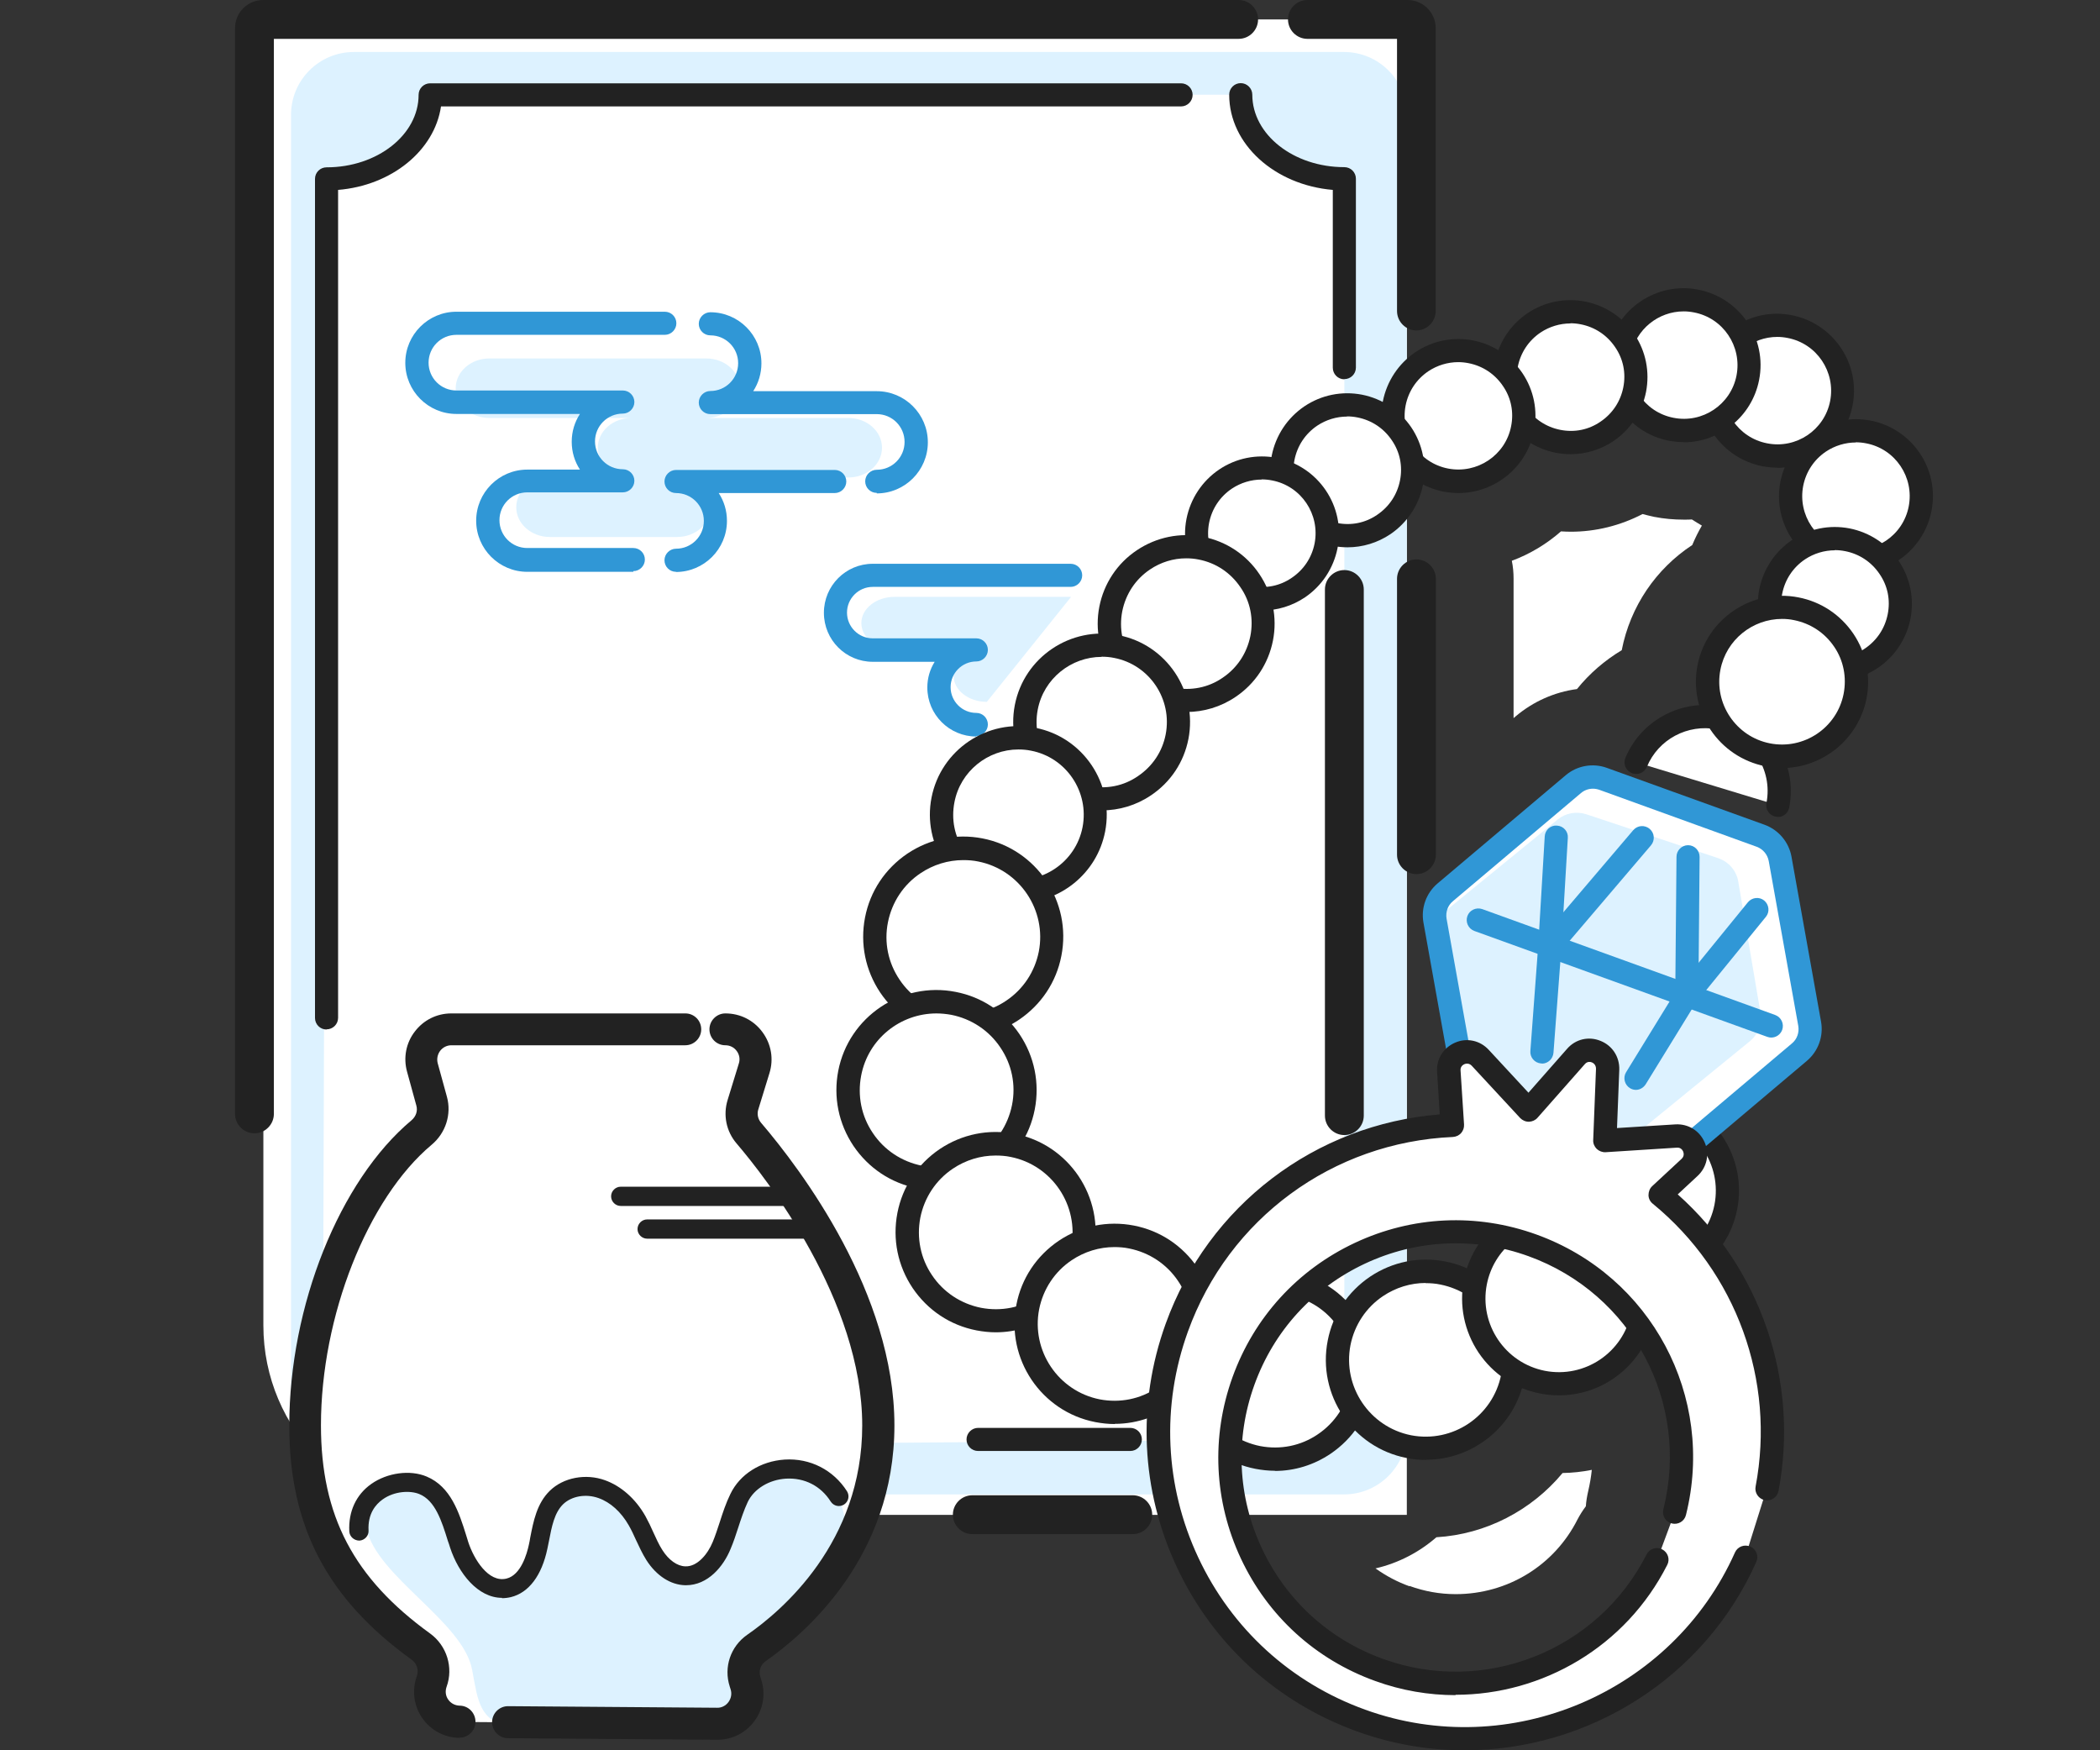 <svg fill="none" height="100" viewBox="0 0 120 100" width="120" xmlns="http://www.w3.org/2000/svg" xmlns:xlink="http://www.w3.org/1999/xlink"><rect x="0" y="0" width="120" height="100" fill="#333333" stroke="none"/><clipPath id="a"><path d="m0 0h120v100h-120z"/></clipPath><g clip-path="url(#a)"><path d="m80.54 90.629c-.7-.25-1.35-.6-1.94-1.02 1.3-.3 2.49-.92 3.48-1.78 2.84-.17 5.44-1.54 7.21-3.67.56-.01 1.12-.07 1.67-.18-.04.4-.11.8-.2 1.19-.07.3-.12.59-.14.89-.18.24-.34.49-.48.76-1.33 2.63-4 4.26-6.96 4.26-.9 0-1.79-.16-2.64-.47zm9.57-51.26c-1.28.17-2.49.71-3.48 1.54l-.14.12v-7.96c0-.35-.03-.69-.1-1.03 1.03-.38 1.99-.96 2.81-1.68.19.01.37.02.56.02 1.43 0 2.83-.35 4.1-1.01.22.06.44.11.66.16.56.11 1.13.16 1.7.16.15 0 .31 0 .46-.01.19.12.38.24.57.35-.21.36-.39.73-.55 1.11-2.07 1.36-3.54 3.5-4.03 6.01-.97.58-1.84 1.33-2.55 2.21z" fill="#fff"/><path d="m15.05 1.109h65.34v85.44h-54.52c-5.97 0-10.82-4.85-10.82-10.82z" fill="#fff"/><path d="m76.8 2.971h-56.58c-1.983 0-3.59 1.607-3.59 3.59v75.23c0 1.983 1.607 3.59 3.59 3.59h56.58c1.983 0 3.59-1.607 3.59-3.59v-75.23c0-1.983-1.607-3.59-3.59-3.59z" fill="#ddf2ff"/><path d="m80.94 49.941c-.61 0-1.11-.5-1.11-1.11v-15.76c0-.61.5-1.11 1.11-1.11s1.11.5 1.11 1.11v15.76c0 .61-.5 1.11-1.11 1.11z" fill="#222"/><path d="m64.73 87.65h-9.17c-.61 0-1.11-.5-1.11-1.11s.5-1.11 1.11-1.11h9.17c.61 0 1.11.5 1.11 1.11s-.5 1.11-1.11 1.11z" fill="#222"/><path d="m80.94 18.88c-.61 0-1.11-.5-1.11-1.11v-15.55h-5.12c-.61 0-1.11-.5-1.11-1.11s.5-1.11 1.11-1.11h5.72c.89 0 1.61.72 1.61 1.61v16.16c0 .61-.5 1.11-1.11 1.11z" fill="#222"/><path d="m14.54 64.75c-.61 0-1.11-.5-1.11-1.11v-62.03c0-.89.72-1.61 1.61-1.61h55.74c.61 0 1.11.5 1.11 1.11s-.5 1.11-1.11 1.11h-55.13v61.42c0 .61-.5 1.11-1.11 1.11z" fill="#222"/><path d="m18.44 82.68.23-72.47c3.27 0 5.92-2.15 5.92-4.8h46.31c0 2.65 2.65 4.8 5.92 4.8v72.02l-58.39.45z" fill="#fff"/><path d="m76.82 64.85c-.61 0-1.11-.5-1.11-1.11v-30.06c0-.61.5-1.11 1.11-1.11s1.11.5 1.11 1.11v30.06c0 .61-.5 1.11-1.11 1.11z" fill="#222"/><path d="m64.59 82.9h-8.7c-.37 0-.66-.3-.66-.66s.3-.66.66-.66h8.7c.37 0 .66.3.66.66s-.3.66-.66.66z" fill="#222"/><path d="m76.82 21.67c-.37 0-.66-.3-.66-.66v-10.16c-3.32-.28-5.92-2.61-5.92-5.44 0-.37.3-.66.66-.66s.66.3.66.66c0 2.28 2.36 4.14 5.26 4.14.37 0 .66.3.66.66v10.79c0 .37-.3.66-.66.66z" fill="#222"/><path d="m18.66 58.82c-.37 0-.66-.3-.66-.66v-47.94c0-.37.3-.66.66-.66 2.9 0 5.26-1.86 5.26-4.14 0-.37.3-.66.66-.66h42.91c.37 0 .66.3.66.66s-.3.66-.66.66h-42.29c-.37 2.52-2.82 4.52-5.88 4.77v47.3c0 .37-.3.66-.66.66z" fill="#222"/><path d="m61.19 34.1h-10.07c-1.05 0-1.9.67-1.9 1.5s.85 1.5 1.9 1.5h5.27c-1.05 0-1.9.67-1.9 1.5s.85 1.5 1.9 1.5l4.8-5.98z" fill="#ddf2ff"/><path d="m55.79 42.081c-1.54 0-2.8-1.25-2.8-2.8 0-.54.15-1.04.42-1.47h-3.54c-1.54 0-2.79-1.25-2.79-2.8s1.25-2.8 2.79-2.8h11.31c.37 0 .66.3.66.66s-.3.66-.66.66h-11.31c-.81 0-1.47.66-1.47 1.47s.66 1.47 1.47 1.47h5.92c.37 0 .66.3.66.66s-.3.66-.66.66c-.81 0-1.47.66-1.47 1.47s.66 1.47 1.47 1.47c.37 0 .66.3.66.66s-.3.66-.66.66z" fill="#3097d6"/><path d="m40.36 20.48c1.06 0 1.92.76 1.92 1.7s-.86 1.7-1.92 1.7h8.12c1.06 0 1.92.76 1.92 1.7s-.86 1.7-1.92 1.7h-9.79c1.06 0 1.92.76 1.92 1.7s-.86 1.7-1.92 1.7h-7.27c-1.06 0-1.92-.76-1.92-1.7s.86-1.7 1.92-1.7h4.66c-1.06 0-1.92-.76-1.92-1.7s.86-1.7 1.92-1.7h-8.12c-1.06 0-1.92-.76-1.92-1.7s.86-1.7 1.92-1.7z" fill="#ddf2ff"/><path d="m36.19 32.67h-6.06c-1.61 0-2.92-1.31-2.92-2.92s1.31-2.92 2.92-2.92h3.01c-.3-.46-.47-1-.47-1.59s.17-1.13.47-1.59h-7.06c-1.61 0-2.92-1.31-2.92-2.92s1.31-2.92 2.92-2.92h11.91c.37 0 .66.3.66.66s-.3.66-.66.66h-11.91c-.88 0-1.59.71-1.59 1.59s.71 1.59 1.59 1.59h9.51c.37 0 .66.3.66.66s-.3.66-.66.66c-.88 0-1.59.71-1.59 1.59s.71 1.59 1.59 1.59c.37 0 .66.3.66.66s-.3.66-.66.66h-5.46c-.88 0-1.59.71-1.59 1.59s.71 1.59 1.59 1.59h6.06c.37 0 .66.3.66.66s-.3.66-.66.66z" fill="#3097d6"/><path d="m50.1 28.16c-.37 0-.66-.3-.66-.66s.3-.66.66-.66c.88 0 1.59-.71 1.59-1.59s-.71-1.59-1.59-1.59h-9.51c-.37 0-.66-.3-.66-.66s.3-.66.66-.66c.88 0 1.59-.71 1.59-1.59s-.71-1.59-1.59-1.59c-.37 0-.66-.3-.66-.66s.3-.66.66-.66c1.61 0 2.92 1.31 2.92 2.92 0 .58-.17 1.13-.47 1.59h7.06c1.61 0 2.92 1.31 2.92 2.92s-1.31 2.92-2.92 2.92z" fill="#3097d6"/><path d="m38.63 32.67c-.37 0-.66-.3-.66-.66s.3-.66.66-.66c.88 0 1.59-.71 1.59-1.59s-.71-1.59-1.59-1.59c-.37 0-.66-.3-.66-.66s.3-.66.66-.66h9.07c.37 0 .66.3.66.66s-.3.66-.66.66h-6.63c.3.46.47 1 .47 1.59 0 1.61-1.31 2.92-2.92 2.92z" fill="#3097d6"/><path d="m93.49 43.549c.76-1.83 2.72-2.93 4.74-2.53 2.31.45 3.81 2.69 3.36 4.99z" fill="#fff"/><path d="m101.59 46.669s-.09 0-.13-.01c-.36-.07-.59-.42-.52-.78.38-1.94-.89-3.83-2.83-4.21-1.67-.32-3.35.57-4 2.14-.14.34-.53.5-.87.36s-.5-.53-.36-.87c.89-2.14 3.2-3.38 5.48-2.93 2.66.52 4.4 3.11 3.88 5.77-.06.32-.34.54-.65.54z" fill="#222"/><path d="m102.391 25.956c2.014-.458 3.275-2.463 2.817-4.477-.459-2.014-2.463-3.275-4.477-2.817-2.014.458-3.275 2.463-2.817 4.477.458 2.014 2.463 3.275 4.477 2.817z" fill="#fff"/><path d="m101.56 26.719c-.28 0-.56-.03-.85-.08-1.15-.23-2.15-.89-2.81-1.86-.66-.98-.89-2.15-.67-3.3.47-2.38 2.78-3.94 5.16-3.47s3.94 2.78 3.47 5.16c-.41 2.1-2.26 3.56-4.32 3.56zm0-7.47c-1.44 0-2.73 1.02-3.01 2.48-.32 1.66.76 3.28 2.43 3.6 1.66.33 3.28-.76 3.6-2.42s-.76-3.28-2.43-3.6c-.2-.04-.4-.06-.59-.06z" fill="#222"/><path d="m107.575 31.766c1.887-.84 2.736-3.05 1.897-4.938-.84-1.887-3.051-2.736-4.938-1.896s-2.736 3.05-1.896 4.938c.839 1.887 3.05 2.736 4.937 1.896z" fill="#fff"/><path d="m106.06 32.75c-.28 0-.56-.03-.85-.08-2.38-.47-3.94-2.78-3.47-5.16.23-1.15.89-2.15 1.86-2.81.98-.66 2.15-.89 3.3-.67 2.38.47 3.94 2.78 3.47 5.16-.41 2.1-2.26 3.56-4.32 3.56zm-.01-7.47c-.6 0-1.2.18-1.71.52-.68.46-1.14 1.15-1.3 1.96-.32 1.66.76 3.28 2.43 3.6 1.66.32 3.28-.76 3.6-2.43.32-1.66-.76-3.28-2.43-3.6-.2-.04-.4-.06-.6-.06z" fill="#222"/><path d="m108.52 35.23c-.4 2.02-2.36 3.35-4.38 2.95s-3.35-2.36-2.95-4.38 2.36-3.35 4.38-2.95 3.35 2.36 2.95 4.38z" fill="#fff"/><path d="m104.86 38.91c-.28 0-.57-.03-.85-.08-1.15-.23-2.15-.89-2.81-1.86-.66-.98-.89-2.15-.67-3.3.23-1.15.89-2.15 1.86-2.81.98-.66 2.15-.89 3.3-.67 1.15.23 2.15.89 2.81 1.86.66.98.89 2.15.67 3.3-.23 1.15-.89 2.15-1.86 2.81-.73.49-1.58.75-2.45.75zm-.01-7.47c-.6 0-1.2.18-1.71.52-.68.46-1.14 1.15-1.3 1.96s0 1.62.47 2.3c.46.68 1.15 1.14 1.96 1.3.8.16 1.62 0 2.3-.47.68-.46 1.14-1.15 1.3-1.96s0-1.62-.47-2.3c-.46-.68-1.15-1.14-1.96-1.3-.2-.04-.4-.06-.6-.06z" fill="#222"/><path d="m99.87 21.58c-.4 2.02-2.36 3.35-4.38 2.95s-3.35-2.36-2.95-4.38 2.36-3.35 4.38-2.95 3.35 2.36 2.95 4.38z" fill="#fff"/><path d="m96.21 25.26c-.28 0-.56-.03-.85-.08-2.38-.47-3.94-2.78-3.47-5.16s2.78-3.94 5.16-3.47 3.94 2.78 3.47 5.16c-.41 2.1-2.26 3.56-4.32 3.56zm0-7.47c-1.44 0-2.73 1.02-3.01 2.48-.32 1.66.76 3.28 2.43 3.6 1.66.33 3.28-.76 3.6-2.42s-.76-3.28-2.43-3.6c-.2-.04-.4-.06-.59-.06z" fill="#222"/><path d="m93.41 22.269c-.4 2.02-2.36 3.35-4.38 2.95s-3.35-2.36-2.95-4.38 2.36-3.35 4.38-2.95 3.35 2.36 2.95 4.38z" fill="#fff"/><path d="m89.75 25.949c-.28 0-.57-.03-.85-.08-1.15-.23-2.15-.89-2.81-1.86-.66-.98-.89-2.15-.67-3.3.23-1.15.89-2.15 1.86-2.81.98-.66 2.15-.89 3.3-.67 1.15.23 2.15.89 2.81 1.86.66.98.89 2.15.67 3.3-.23 1.15-.89 2.15-1.86 2.81-.73.49-1.58.75-2.45.75zm-.01-7.47c-.6 0-1.2.18-1.71.52-.68.46-1.14 1.15-1.3 1.96s0 1.62.47 2.3c.46.68 1.15 1.14 1.96 1.3s1.62 0 2.3-.47c.68-.46 1.14-1.15 1.3-1.96s0-1.62-.47-2.3c-.46-.68-1.15-1.14-1.96-1.3-.2-.04-.4-.06-.6-.06z" fill="#222"/><path d="m87 24.48c-.4 2.02-2.36 3.35-4.38 2.95s-3.35-2.36-2.95-4.38 2.36-3.35 4.38-2.95 3.35 2.36 2.95 4.38z" fill="#fff"/><path d="m83.34 28.17c-.28 0-.56-.03-.85-.08-2.38-.47-3.94-2.78-3.47-5.16.23-1.15.89-2.15 1.86-2.81.98-.66 2.15-.89 3.3-.67 1.15.23 2.15.89 2.81 1.86.66.98.89 2.15.67 3.3-.41 2.1-2.26 3.56-4.32 3.56zm-.01-7.48c-.6 0-1.2.18-1.71.52-.68.46-1.14 1.15-1.3 1.96-.32 1.66.76 3.28 2.43 3.6 1.66.32 3.28-.76 3.6-2.42.16-.81 0-1.62-.47-2.3-.46-.68-1.15-1.14-1.96-1.3-.2-.04-.4-.06-.6-.06z" fill="#222"/><path d="m80.66 27.59c-.4 2.02-2.36 3.35-4.38 2.95s-3.35-2.36-2.95-4.38 2.36-3.35 4.38-2.95 3.35 2.36 2.95 4.38z" fill="#fff"/><path d="m77 31.27c-.28 0-.57-.03-.85-.08-1.15-.23-2.15-.89-2.81-1.86-.66-.98-.89-2.15-.67-3.3.23-1.15.89-2.15 1.86-2.81.98-.66 2.15-.89 3.3-.67 1.15.23 2.15.89 2.81 1.86.66.98.89 2.15.67 3.3-.23 1.15-.89 2.15-1.86 2.81-.73.49-1.58.75-2.45.75zm-.02-7.47c-.6 0-1.2.18-1.71.52-.68.46-1.14 1.15-1.3 1.96s0 1.62.47 2.3c.46.68 1.15 1.14 1.96 1.3s1.62 0 2.3-.47c.68-.46 1.14-1.15 1.3-1.96s0-1.62-.47-2.3c-.46-.68-1.15-1.14-1.96-1.3-.2-.04-.4-.06-.6-.06z" fill="#222"/><path d="m75.78 31.189c-.4 2.02-2.36 3.35-4.38 2.95s-3.35-2.36-2.95-4.38 2.36-3.35 4.38-2.95 3.35 2.36 2.95 4.38z" fill="#fff"/><path d="m72.12 34.879c-.28 0-.57-.03-.85-.08-2.38-.47-3.94-2.78-3.47-5.16.23-1.15.89-2.15 1.86-2.81.98-.66 2.15-.89 3.3-.67 2.38.47 3.94 2.78 3.47 5.16-.23 1.15-.89 2.15-1.86 2.81-.73.49-1.58.75-2.45.75zm-.02-7.48c-.6 0-1.2.18-1.71.52-.68.46-1.14 1.15-1.3 1.96-.32 1.66.76 3.28 2.43 3.6.81.16 1.62 0 2.3-.47.68-.46 1.14-1.15 1.3-1.96.32-1.66-.76-3.28-2.43-3.6-.2-.04-.4-.06-.6-.06z" fill="#222"/><path d="m72.09 36.469c-.47 2.38-2.77 3.93-5.15 3.47-2.38-.47-3.93-2.77-3.47-5.15.47-2.38 2.77-3.93 5.15-3.47 2.38.47 3.93 2.77 3.47 5.15z" fill="#fff"/><path d="m67.79 40.689c-.33 0-.65-.03-.98-.1-1.32-.26-2.47-1.02-3.22-2.14s-1.03-2.47-.77-3.79 1.02-2.47 2.14-3.22 2.47-1.03 3.79-.77 2.47 1.02 3.22 2.14 1.03 2.47.77 3.79-1.02 2.47-2.14 3.22c-.84.57-1.82.86-2.81.86zm-.01-8.79c-.73 0-1.45.22-2.07.64-.83.56-1.38 1.4-1.58 2.38-.19.98 0 1.97.57 2.79.56.83 1.4 1.39 2.38 1.58.97.19 1.97 0 2.79-.57.83-.56 1.38-1.4 1.58-2.38.19-.98 0-1.97-.57-2.79-.56-.83-1.4-1.39-2.38-1.58-.24-.05-.48-.07-.72-.07z" fill="#222"/><path d="m67.26 42.1c-.47 2.38-2.77 3.93-5.15 3.47-2.38-.47-3.93-2.77-3.47-5.15.47-2.38 2.77-3.93 5.15-3.47 2.38.47 3.93 2.77 3.47 5.15z" fill="#fff"/><path d="m62.96 46.31c-.33 0-.65-.03-.98-.1-2.73-.53-4.52-3.19-3.99-5.93.53-2.73 3.19-4.52 5.93-3.99 2.73.53 4.52 3.19 3.99 5.93-.26 1.33-1.02 2.47-2.14 3.22-.84.57-1.82.86-2.81.86zm-.01-8.78c-1.74 0-3.31 1.24-3.65 3.01-.39 2.02.93 3.98 2.94 4.37.98.19 1.97 0 2.79-.57.83-.56 1.39-1.4 1.58-2.38.39-2.02-.93-3.98-2.94-4.37-.24-.05-.48-.07-.72-.07z" fill="#222"/><path d="m62.5 47.379c-.47 2.38-2.77 3.93-5.15 3.47-2.38-.47-3.93-2.77-3.47-5.15.47-2.38 2.77-3.93 5.15-3.47 2.38.47 3.93 2.77 3.47 5.15z" fill="#fff"/><path d="m58.19 51.59c-.32 0-.65-.03-.97-.09-1.32-.26-2.47-1.02-3.22-2.14s-1.03-2.47-.77-3.79c.53-2.73 3.2-4.53 5.93-3.99 2.73.53 4.52 3.19 3.99 5.93-.47 2.41-2.59 4.08-4.96 4.08zm0-8.77c-1.74 0-3.31 1.24-3.65 3.01-.19.98 0 1.97.57 2.79.56.83 1.4 1.38 2.38 1.58 2.02.39 3.98-.93 4.37-2.94.39-2.02-.93-3.98-2.94-4.37-.24-.05-.48-.07-.72-.07z" fill="#222"/><path d="m60.01 54.5c-.54 2.74-3.19 4.52-5.93 3.99-2.74-.54-4.52-3.19-3.99-5.93s3.19-4.52 5.93-3.99c2.74.54 4.52 3.19 3.99 5.93z" fill="#fff"/><path d="m55.06 59.241c-.37 0-.74-.04-1.11-.11-1.5-.29-2.79-1.15-3.65-2.42-.85-1.27-1.16-2.79-.87-4.29s1.15-2.79 2.42-3.65c1.27-.85 2.79-1.16 4.29-.87 3.09.6 5.12 3.61 4.51 6.71-.29 1.5-1.15 2.79-2.42 3.65-.95.64-2.05.98-3.18.98zm-.02-10.1c-.86 0-1.71.26-2.44.75-.97.65-1.63 1.65-1.86 2.8s.01 2.32.67 3.29c.65.97 1.65 1.63 2.8 1.86 1.15.22 2.32-.01 3.29-.67.97-.65 1.63-1.65 1.86-2.8.46-2.37-1.09-4.68-3.46-5.15-.28-.06-.57-.08-.85-.08z" fill="#222"/><path d="m58.47 63.25c-.54 2.74-3.19 4.52-5.93 3.99-2.74-.54-4.52-3.19-3.99-5.93.54-2.74 3.19-4.52 5.93-3.99 2.74.54 4.52 3.19 3.99 5.93z" fill="#fff"/><path d="m53.53 68.001c-.37 0-.74-.04-1.11-.11-1.5-.29-2.79-1.15-3.65-2.42-.85-1.27-1.16-2.79-.87-4.29.6-3.09 3.61-5.12 6.71-4.51 1.5.29 2.79 1.15 3.65 2.42.85 1.27 1.16 2.79.87 4.29s-1.15 2.79-2.42 3.65c-.95.64-2.05.98-3.18.98zm-.02-10.1c-2.06 0-3.9 1.45-4.3 3.55-.22 1.15.01 2.32.67 3.29.65.97 1.65 1.63 2.8 1.86 1.15.22 2.32-.01 3.29-.67.97-.65 1.63-1.65 1.86-2.8s-.01-2.32-.67-3.29c-.65-.97-1.65-1.63-2.8-1.86-.28-.05-.57-.08-.84-.08z" fill="#222"/><path d="m61.86 71.369c-.54 2.74-3.19 4.52-5.93 3.99-2.74-.54-4.52-3.19-3.99-5.93.54-2.74 3.19-4.52 5.93-3.99s4.52 3.19 3.99 5.93z" fill="#fff"/><path d="m56.91 76.12c-.37 0-.74-.04-1.11-.11-1.5-.29-2.79-1.15-3.65-2.42-.85-1.27-1.16-2.79-.87-4.29s1.15-2.79 2.42-3.65c1.27-.85 2.79-1.16 4.29-.87 3.09.6 5.12 3.61 4.51 6.71-.29 1.5-1.15 2.79-2.42 3.65-.95.64-2.05.98-3.18.98zm-.02-10.1c-.86 0-1.71.26-2.44.75-.97.65-1.63 1.65-1.86 2.8-.22 1.15.01 2.32.67 3.29.65.97 1.65 1.63 2.8 1.86 1.15.22 2.32-.01 3.29-.67.97-.65 1.63-1.65 1.86-2.8.46-2.37-1.09-4.68-3.46-5.15-.28-.06-.57-.08-.85-.08z" fill="#222"/><path d="m68.65 76.609c-.54 2.74-3.19 4.52-5.93 3.99-2.74-.54-4.52-3.19-3.99-5.93.54-2.74 3.19-4.52 5.93-3.99 2.74.54 4.52 3.19 3.99 5.93z" fill="#fff"/><path d="m63.69 81.36c-.36 0-.73-.04-1.1-.11-3.09-.6-5.12-3.61-4.51-6.71.29-1.5 1.15-2.79 2.42-3.65 1.27-.85 2.79-1.16 4.29-.87s2.79 1.15 3.65 2.42c.85 1.27 1.16 2.79.87 4.29-.53 2.72-2.93 4.62-5.61 4.62zm-.01-10.11c-.86 0-1.71.26-2.44.75-.97.65-1.63 1.65-1.86 2.8-.46 2.37 1.09 4.68 3.46 5.15 1.15.22 2.32-.01 3.29-.67.97-.65 1.63-1.65 1.86-2.8s-.01-2.32-.67-3.29c-.65-.97-1.65-1.63-2.8-1.86-.28-.06-.57-.08-.85-.08z" fill="#222"/><path d="m77.79 79.279c-.54 2.74-3.19 4.52-5.93 3.99-2.74-.54-4.52-3.19-3.99-5.93.54-2.74 3.19-4.52 5.93-3.99 2.74.54 4.52 3.19 3.99 5.93z" fill="#fff"/><path d="m72.85 84.03c-.37 0-.74-.04-1.11-.11-1.5-.29-2.79-1.15-3.65-2.42-.85-1.27-1.16-2.79-.87-4.29.6-3.09 3.61-5.12 6.71-4.51 1.5.29 2.79 1.15 3.65 2.42.85 1.27 1.16 2.79.87 4.29s-1.15 2.79-2.42 3.65c-.95.64-2.05.98-3.18.98zm-.01-10.11c-2.06 0-3.9 1.45-4.3 3.55-.23 1.15.01 2.32.67 3.29.65.97 1.65 1.63 2.8 1.86 1.15.22 2.32-.01 3.29-.67.97-.65 1.63-1.65 1.86-2.8.22-1.15-.01-2.32-.67-3.29-.65-.97-1.65-1.63-2.8-1.86-.28-.05-.57-.08-.84-.08z" fill="#222"/><path d="m86.44 78.66c-.54 2.74-3.19 4.52-5.93 3.99-2.74-.54-4.52-3.19-3.99-5.93.54-2.74 3.19-4.52 5.93-3.99s4.52 3.19 3.99 5.93z" fill="#fff"/><path d="m81.48 83.411c-.36 0-.73-.03-1.1-.11-3.09-.6-5.12-3.61-4.51-6.71.29-1.5 1.15-2.79 2.42-3.65 1.27-.85 2.79-1.16 4.29-.87s2.79 1.15 3.65 2.42c.85 1.27 1.16 2.79.87 4.29-.53 2.72-2.93 4.62-5.61 4.62zm-.01-10.11c-.86 0-1.71.26-2.44.75-.97.65-1.63 1.65-1.86 2.8-.46 2.37 1.09 4.68 3.46 5.15 2.38.46 4.68-1.09 5.15-3.46.22-1.15-.01-2.32-.67-3.29-.65-.97-1.65-1.63-2.8-1.86-.28-.06-.57-.08-.85-.08z" fill="#222"/><path d="m93.86 75.131c-.52 2.64-3.07 4.36-5.71 3.84s-4.36-3.07-3.84-5.71 3.07-4.36 5.71-3.84 4.36 3.07 3.84 5.71z" fill="#fff"/><path d="m89.09 79.72c-.36 0-.72-.03-1.07-.1-1.45-.28-2.7-1.11-3.53-2.34-.82-1.23-1.12-2.7-.84-4.15s1.11-2.7 2.34-3.53 2.7-1.12 4.15-.84c2.99.58 4.95 3.5 4.37 6.49-.28 1.45-1.11 2.7-2.34 3.53-.92.62-1.99.94-3.08.94zm-.01-9.73c-1.97 0-3.73 1.39-4.12 3.4-.44 2.27 1.04 4.48 3.32 4.93 2.27.44 4.48-1.04 4.93-3.32.44-2.27-1.04-4.48-3.32-4.93-.27-.05-.54-.08-.81-.08z" fill="#222"/><path d="m98.61 68.949c-.52 2.64-3.07 4.36-5.71 3.84s-4.36-3.07-3.84-5.71 3.07-4.36 5.71-3.84 4.36 3.07 3.84 5.71z" fill="#fff"/><path d="m93.85 73.55c-.36 0-.72-.03-1.07-.1-1.45-.28-2.7-1.11-3.53-2.34s-1.12-2.7-.84-4.15 1.11-2.7 2.34-3.53c1.23-.82 2.7-1.12 4.15-.84s2.7 1.11 3.53 2.34c.82 1.23 1.12 2.7.84 4.15s-1.11 2.7-2.34 3.53c-.92.62-1.99.94-3.08.94zm-.01-9.73c-1.97 0-3.73 1.39-4.12 3.4-.44 2.27 1.04 4.48 3.32 4.93 2.27.44 4.48-1.04 4.93-3.32.44-2.27-1.04-4.48-3.32-4.93-.27-.05-.54-.08-.81-.08z" fill="#222"/><path d="m99.64 60.98c-.52 2.64-3.07 4.36-5.71 3.84s-4.36-3.07-3.84-5.71 3.07-4.36 5.71-3.84 4.36 3.07 3.84 5.71z" fill="#fff"/><path d="m94.88 65.58c-.36 0-.72-.03-1.07-.1-1.45-.28-2.7-1.11-3.53-2.34-.82-1.23-1.12-2.7-.84-4.15s1.11-2.7 2.34-3.53c1.22-.82 2.7-1.12 4.15-.84s2.7 1.11 3.53 2.34c.82 1.23 1.12 2.7.84 4.15s-1.11 2.7-2.34 3.53c-.92.62-1.99.94-3.08.94zm-.02-9.73c-.83 0-1.64.24-2.34.72-.93.63-1.56 1.58-1.78 2.68-.44 2.27 1.04 4.48 3.32 4.93 2.27.44 4.48-1.04 4.93-3.32.44-2.27-1.04-4.48-3.32-4.93-.27-.05-.54-.08-.81-.08z" fill="#222"/><path d="m99.54 52.88c-.45 2.31-2.69 3.81-4.99 3.36-2.31-.45-3.81-2.69-3.36-4.99.45-2.31 2.69-3.81 4.99-3.36 2.31.45 3.81 2.69 3.36 4.99z" fill="#fff"/><path d="m95.36 56.989c-.31 0-.63-.03-.95-.09-1.29-.25-2.4-.99-3.14-2.08-.73-1.09-1-2.4-.75-3.69s.99-2.4 2.08-3.14c1.09-.73 2.4-1 3.69-.75 2.66.52 4.4 3.11 3.88 5.77-.46 2.34-2.52 3.98-4.83 3.98zm0-8.51c-1.68 0-3.19 1.19-3.52 2.9-.18.94 0 1.9.54 2.69.54.8 1.35 1.33 2.29 1.52 1.94.38 3.83-.89 4.21-2.83s-.89-3.83-2.83-4.21c-.23-.05-.46-.07-.69-.07z" fill="#222"/><path d="m106.01 39.759c-.45 2.31-2.69 3.81-4.99 3.36-2.31-.45-3.81-2.69-3.36-4.99.45-2.31 2.69-3.81 4.99-3.36 2.31.45 3.81 2.69 3.36 4.99z" fill="#fff"/><path d="m101.83 43.871c-.31 0-.63-.03-.95-.09-2.66-.52-4.4-3.11-3.88-5.77s3.11-4.4 5.77-3.88c1.29.25 2.4.99 3.14 2.08.73 1.09 1 2.4.75 3.69-.46 2.34-2.52 3.98-4.83 3.98zm0-8.51c-1.68 0-3.19 1.19-3.52 2.9-.38 1.94.89 3.83 2.83 4.21s3.83-.89 4.21-2.83c.18-.94 0-1.9-.54-2.69-.54-.8-1.35-1.33-2.29-1.52-.23-.05-.46-.07-.69-.07z" fill="#222"/><path d="m91.6 44.501 9.01 3.26c.58.21 1 .71 1.11 1.31l1.69 9.43c.11.6-.11 1.22-.58 1.62l-7.32 6.18c-.47.4-1.11.51-1.69.3l-9.01-3.26c-.58-.21-1-.71-1.11-1.31l-1.69-9.43c-.11-.6.11-1.22.58-1.62l7.32-6.18c.47-.4 1.11-.51 1.69-.3z" fill="#fff"/><path d="m90.64 46.52 7.54 2.51c.6.2 1.05.72 1.15 1.34l1.27 7.5c.1.61-.13 1.23-.61 1.62l-6.29 5.13c-.46.37-1.07.48-1.63.3l-7.54-2.51c-.6-.2-1.05-.72-1.15-1.34l-1.27-7.5c-.1-.61.13-1.23.61-1.62l6.29-5.13c.46-.37 1.07-.48 1.63-.3z" fill="#ddf2ff"/><path d="m94.39 67.361c-.27 0-.54-.05-.81-.14l-9.01-3.26c-.8-.29-1.39-.99-1.54-1.82l-1.69-9.43c-.15-.84.16-1.69.81-2.24l7.32-6.18c.65-.55 1.55-.71 2.35-.42l9.01 3.25c.8.29 1.39.99 1.54 1.82l1.69 9.43c.15.84-.16 1.69-.81 2.24l-7.32 6.18c-.44.37-.98.56-1.54.56zm-3.37-22.3c-.25 0-.49.09-.68.25l-7.32 6.18c-.29.24-.42.62-.36.99l1.69 9.43c.07.37.33.68.68.81l9.01 3.26c.35.13.75.06 1.04-.19l7.32-6.18c.29-.24.42-.62.36-.99l-1.69-9.43c-.07-.37-.33-.68-.68-.81l-9.01-3.26c-.12-.04-.24-.06-.36-.06z" fill="#3097d6"/><path d="m101.22 59.28c-.07 0-.15-.01-.23-.04l-16.74-6.05c-.35-.13-.52-.51-.4-.85s.5-.52.85-.4l16.74 6.05c.35.13.52.51.4.85-.1.27-.35.44-.63.44z" fill="#3097d6"/><path d="m94.84 68.261 1.68-1.56c.71-.66.2-1.85-.77-1.79l-4.07.26.16-4.08c.04-.97-1.17-1.45-1.81-.72l-2.7 3.06-2.77-2.99c-.66-.71-1.85-.2-1.79.77l.2 3.09c-6.89.3-13.25 4.67-15.74 11.56-3.29 9.11 1.43 19.16 10.53 22.45 8.7 3.14 18.26-1.02 21.96-9.33l1.23-3.91c1.2-6.35-1.23-12.8-6.11-16.8zm.86 18.15-1.01 2.72c-2.9 5.73-9.69 8.53-15.88 6.29-6.7-2.42-10.16-9.81-7.75-16.51 2.42-6.7 9.81-10.16 16.51-7.75 6.28 2.27 9.72 8.91 8.13 15.24z" fill="#fff"/><path d="m83.67 100c-2.05 0-4.12-.35-6.13-1.08-4.57-1.65-8.23-4.98-10.29-9.38s-2.29-9.34-.64-13.91c2.44-6.76 8.54-11.39 15.66-11.96l-.15-2.43c-.05-.73.36-1.38 1.03-1.67s1.42-.13 1.92.41l2.27 2.45 2.21-2.51c.48-.55 1.23-.73 1.91-.45.68.27 1.09.92 1.07 1.64l-.13 3.34 3.34-.21c.73-.04 1.38.36 1.67 1.03s.13 1.42-.41 1.92l-1.13 1.05c4.75 4.24 6.95 10.66 5.76 16.94-.07.36-.42.6-.78.53s-.6-.42-.53-.78c1.15-6.05-1.1-12.25-5.88-16.16-.15-.12-.24-.3-.24-.49s.07-.38.21-.51l1.68-1.56c.17-.16.12-.34.09-.42-.03-.07-.13-.24-.36-.22l-4.07.26c-.19.01-.37-.06-.51-.19-.13-.13-.21-.31-.2-.5l.16-4.08c0-.23-.16-.33-.23-.36s-.26-.08-.41.1l-2.7 3.06c-.12.14-.3.22-.49.23-.2 0-.37-.08-.5-.21l-2.77-2.99c-.16-.17-.35-.12-.42-.09s-.24.13-.22.36l.2 3.09c.01.18-.05.35-.17.49-.12.13-.29.21-.47.22-6.87.3-12.81 4.66-15.14 11.12-1.53 4.24-1.32 8.82.59 12.9s5.3 7.17 9.54 8.7c8.27 2.99 17.55-.96 21.13-8.98.15-.34.54-.48.88-.34.34.15.49.54.34.88-2.99 6.7-9.66 10.76-16.66 10.76zm-.49-3.15c-1.53 0-3.09-.26-4.6-.81-3.41-1.23-6.13-3.71-7.67-6.99s-1.71-6.96-.48-10.37 3.71-6.13 6.99-7.67 6.96-1.71 10.37-.48c6.57 2.37 10.24 9.26 8.55 16.03-.09.36-.45.57-.81.48s-.57-.45-.48-.81c1.53-6.1-1.79-12.32-7.71-14.46-3.07-1.11-6.39-.96-9.35.43s-5.2 3.84-6.31 6.92c-1.11 3.07-.96 6.39.43 9.35s3.84 5.2 6.92 6.31c5.8 2.1 12.28-.47 15.06-5.97.17-.33.57-.46.89-.29.33.17.46.57.29.89-2.36 4.66-7.11 7.42-12.1 7.42z" fill="#222"/><path d="m88.11 60.759s-.03 0-.05 0c-.37-.03-.64-.35-.61-.71l.45-6.05c.01-.14.07-.27.16-.38l5.27-6.19c.24-.28.66-.31.94-.07s.31.66.07.94l-5.13 6.02-.44 5.83c-.03.35-.32.62-.66.62z" fill="#3097d6"/><path d="m88.56 54.71s-.03 0-.04 0c-.37-.02-.65-.34-.62-.7l.37-6.22c.02-.37.33-.65.7-.62.37.02.65.34.62.7l-.37 6.22c-.02.35-.31.63-.66.63z" fill="#3097d6"/><path d="m93.49 62.269c-.12 0-.24-.03-.35-.1-.31-.19-.41-.6-.22-.91l2.81-4.57.07-7.74c0-.36.3-.66.66-.66.37 0 .66.3.66.67l-.07 7.92c0 .12-.04.24-.1.34l-2.91 4.73c-.13.2-.34.32-.57.32z" fill="#3097d6"/><path d="m96.4 57.54c-.15 0-.3-.05-.42-.15-.28-.23-.33-.65-.1-.93l4-4.91c.23-.28.65-.33.93-.1s.33.65.1.93l-4 4.91c-.13.16-.32.24-.52.24z" fill="#3097d6"/><path d="m26.27 98.371c-1.19 0-2.01-1.19-1.6-2.31.26-.72.01-1.53-.61-1.98-4.14-2.99-6.62-6.58-6.62-12.64s2.49-13.25 6.66-16.74c.52-.44.76-1.13.58-1.79l-.53-1.93c-.3-1.09.52-2.17 1.66-2.17h15.68c1.16 0 1.98 1.12 1.64 2.23l-.64 2.08c-.17.56-.05 1.18.34 1.63 1.88 2.21 7.4 9.3 7.4 16.7s-4.79 11.21-6.96 12.71c-.62.43-.88 1.21-.65 1.93l.05.16c.36 1.11-.48 2.25-1.65 2.24l-11.95-.09-2.77-.02z" fill="#fff"/><path d="m42.42 94.639c.84 1.45 1.08 3.48-.59 3.63-14.6 1.34-14.17.78-14.85-2.86-.51-2.77-5.46-5.33-6.04-8.09-.3-1.45 2.01-4.55 4.37-1.17.55.78.71 1.76 1.07 2.65.35.89 1.03 1.78 1.99 1.85 1.35.11 2.21-1.37 2.67-2.64s1.14-2.79 2.49-2.9c1.28-.11 2.21 1.13 2.85 2.24s1.48 2.38 2.76 2.39c1.12 0 1.98-1 2.48-2 .5-1.01.83-2.14 1.67-2.89.8-.72 1.99-.95 3-.59s1.79 1.3 1.95 2.36c.28 1.83-5.4 7.35-5.82 8.03z" fill="#ddf2ff"/><g fill="#222"><path d="m41 99.4h-.02l-11.95-.09c-.51 0-.91-.42-.91-.92s.41-.91.91-.91l11.95.09c.25.01.5-.12.65-.33s.2-.47.12-.72l-.05-.16c-.36-1.11.05-2.3 1-2.96 1.98-1.37 6.57-5.27 6.57-11.96 0-7.14-5.49-14.13-7.18-16.11-.59-.69-.78-1.62-.51-2.49l.64-2.08c.08-.25.03-.51-.12-.71-.15-.21-.39-.33-.65-.33-.51 0-.91-.41-.91-.91s.41-.91.91-.91c.85 0 1.62.39 2.12 1.07s.65 1.53.4 2.34l-.64 2.08c-.08.26-.02.55.16.76 2.29 2.68 7.62 9.74 7.62 17.29s-5.15 11.93-7.36 13.47c-.29.2-.41.56-.3.9l.05.16c.26.81.12 1.67-.39 2.36-.5.68-1.27 1.07-2.12 1.07z"/><path d="m26.27 99.29c-.85 0-1.66-.43-2.14-1.13-.49-.7-.6-1.6-.31-2.4.12-.33 0-.72-.29-.93-4.84-3.49-7-7.62-7-13.38 0-6.83 2.87-14 6.98-17.44.26-.22.37-.54.28-.85l-.53-1.93c-.22-.8-.06-1.64.44-2.29.5-.66 1.26-1.04 2.09-1.04h13.37c.51 0 .91.41.91.91s-.41.91-.91.91h-13.37c-.25 0-.49.12-.64.32s-.2.46-.14.7l.53 1.93c.27.99-.07 2.06-.87 2.73-3.67 3.07-6.33 9.81-6.33 16.03 0 5.18 1.87 8.74 6.24 11.9.95.69 1.34 1.94.94 3.04-.09.25-.06.52.09.73.15.22.39.34.65.35.51 0 .91.42.91.92s-.41.91-.91.91z"/><path d="m28.69 91.291c-1.39 0-2.49-1.41-2.97-2.87-.04-.13-.08-.26-.13-.39-.35-1.13-.72-2.3-1.63-2.67-.51-.21-1.42-.18-2.1.31-.39.28-.85.81-.8 1.77.02.3-.22.56-.52.58-.3 0-.56-.22-.58-.52-.06-1.14.39-2.11 1.26-2.72.91-.64 2.21-.82 3.16-.42 1.38.58 1.85 2.05 2.26 3.36l.12.39c.32.97 1.15 2.33 2.18 2.08.83-.2 1.17-1.42 1.28-1.93.03-.14.06-.28.08-.42.18-.91.37-1.94 1.12-2.67.77-.75 2.04-1 3.15-.6.92.33 1.75 1.06 2.31 2.05.17.31.32.62.45.92.17.37.32.71.52 1.02.36.57.85.92 1.31.93.68.03 1.28-.69 1.57-1.4.15-.36.27-.74.4-1.13.17-.53.35-1.08.61-1.61.54-1.12 1.72-1.87 3.1-1.96 1.45-.09 2.78.59 3.56 1.81.16.26.09.59-.17.76-.26.16-.59.09-.76-.17-.57-.9-1.5-1.37-2.56-1.31-.96.06-1.82.58-2.18 1.33-.22.47-.38.96-.55 1.48-.13.4-.26.8-.43 1.2-.41 1.01-1.3 2.08-2.55 2.08-.02 0-.04 0-.05 0-.83-.02-1.64-.54-2.21-1.43-.24-.38-.42-.78-.6-1.16-.13-.29-.26-.57-.41-.83-.44-.77-1.05-1.32-1.73-1.56-.73-.26-1.54-.11-2.02.35-.5.49-.65 1.27-.81 2.1-.03.15-.06.3-.09.44-.32 1.53-1.06 2.52-2.09 2.77-.17.04-.35.06-.51.06z"/><path d="m45.18 68.901h-9.71c-.3 0-.55-.25-.55-.55s.25-.55.55-.55h9.71c.3 0 .55.25.55.55s-.25.55-.55.55z"/><path d="m46.69 70.77h-9.71c-.3 0-.55-.25-.55-.55s.25-.55.55-.55h9.71c.3 0 .55.25.55.55s-.25.55-.55.55z"/></g></g></svg>